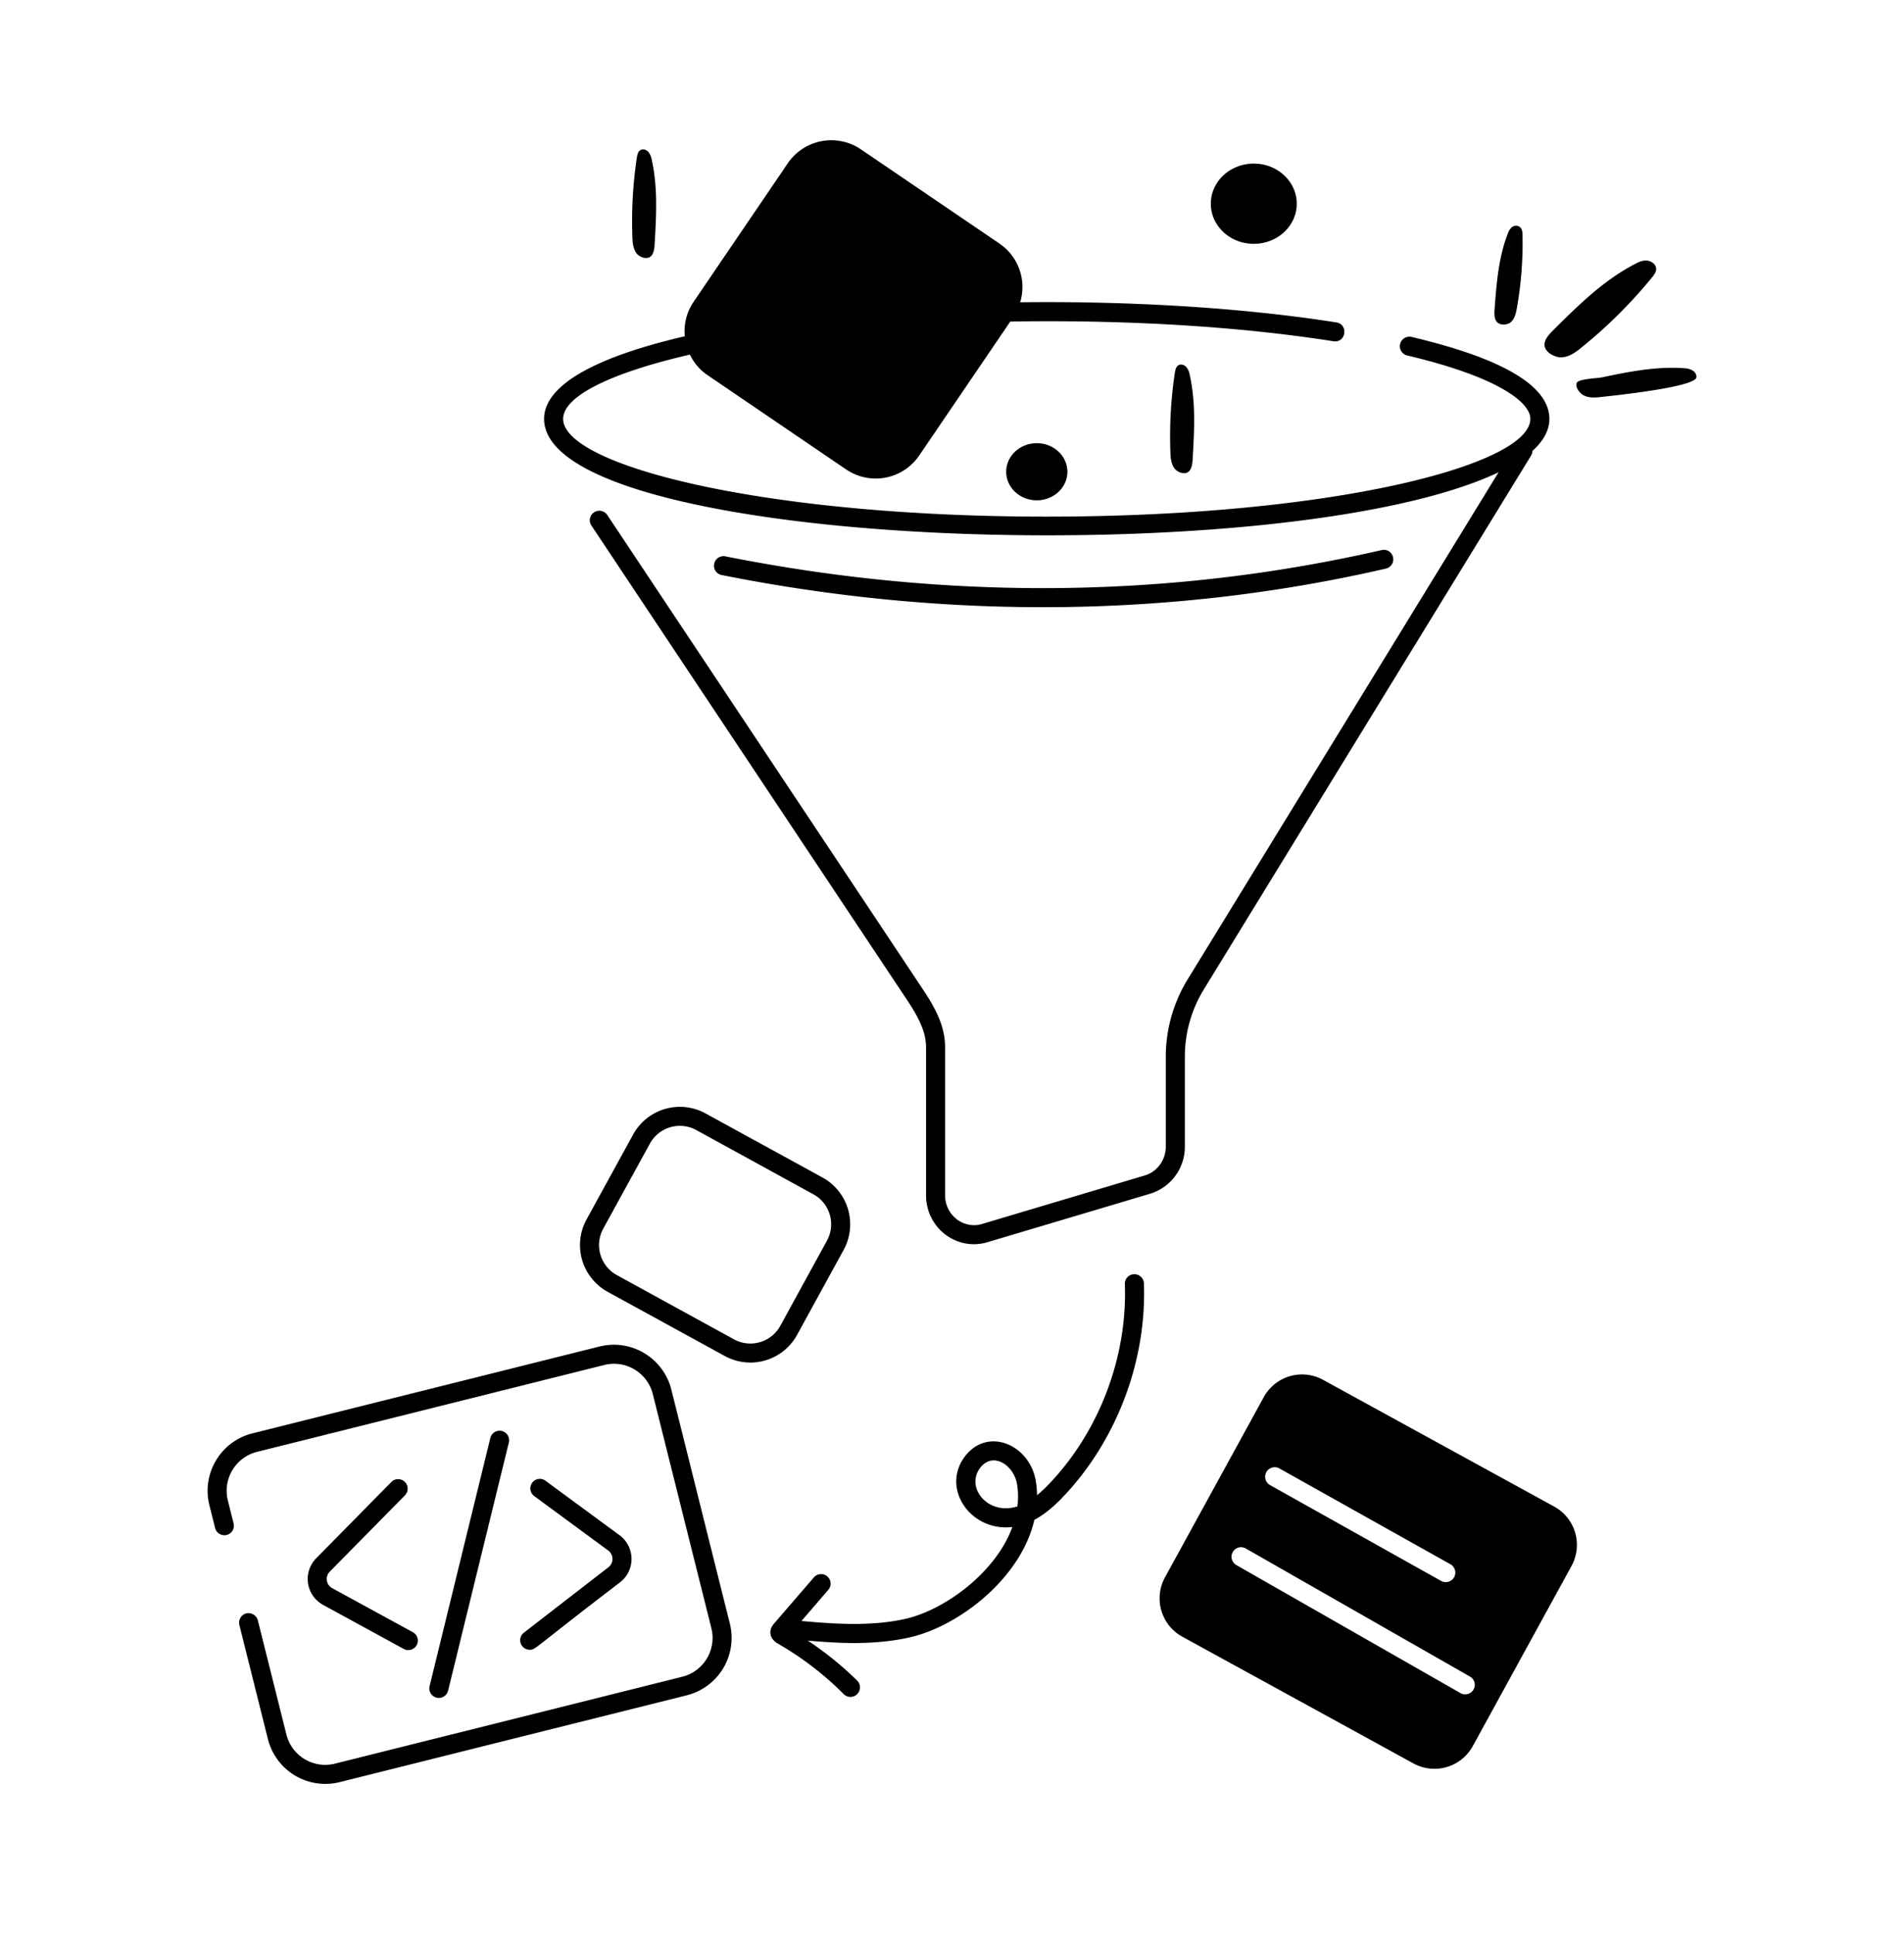 <svg xmlns="http://www.w3.org/2000/svg" fill="none" viewBox="0 0 64 65"><path d="M39.827 38.537v-3.023c0-.798.22-1.58.638-2.262l11.003-17.946a.31.31 0 0 0 .043-.152c.367-.332.569-.69.569-1.076 0-1.102-1.558-2.029-4.632-2.754a.32.32 0 1 0-.147.623c3.051.72 4.139 1.573 4.139 2.13 0 1.555-6.676 3.286-16.255 3.286-9.58 0-16.256-1.731-16.256-3.285 0-.751 1.57-1.541 4.261-2.16.133.273.329.511.587.686l4.666 3.174a1.768 1.768 0 0 0 2.453-.467l3.063-4.504c4.323-.069 8.006.213 10.862.662.428.063.51-.568.1-.633-3.382-.53-7.18-.718-10.63-.677a1.763 1.763 0 0 0-.689-1.968l-4.666-3.173a1.77 1.77 0 0 0-2.454.467l-3.173 4.667a1.746 1.746 0 0 0-.29 1.15c-2.842.657-4.73 1.59-4.73 2.776 0 4.403 24.875 5.218 32.082 1.795L39.92 32.917a4.96 4.96 0 0 0-.733 2.597v3.023c0 .446-.289.844-.703.967l-5.478 1.633c-.606.182-1.238-.286-1.238-.968v-4.95c0-.61-.204-1.153-.727-1.94L20.408 17.302a.32.32 0 0 0-.533.354l10.632 15.978c.515.773.621 1.193.621 1.585v4.95c0 1.119 1.05 1.884 2.061 1.58l5.478-1.632a1.649 1.649 0 0 0 1.16-1.58Z" fill="#000"/><path d="M46.585 19.11a.32.32 0 0 0 .24-.383.316.316 0 0 0-.383-.24c-6.885 1.58-14.331 1.749-22.06.211a.32.32 0 0 0-.125.628c7.82 1.556 15.362 1.386 22.328-.216Zm5.902-7.101c.258-.01.467-.164.655-.316a16.172 16.172 0 0 0 2.397-2.38c.077-.096.157-.21.121-.337-.036-.13-.188-.215-.324-.22-.136-.004-.257.053-.371.112-1.072.557-1.927 1.405-2.768 2.242-.128.129-.335.343-.268.557.065.21.36.35.558.342Zm.751 1.28c.18.09.381.075.57.054.334-.037 3.114-.32 3.21-.65.025-.09-.044-.196-.135-.249a.669.669 0 0 0-.296-.07c-.947-.064-1.86.125-2.76.312-.138.029-.796.044-.834.196-.038.148.108.34.245.407Zm-2.452-2.464c.13-.113.17-.294.201-.467a12.58 12.58 0 0 0 .19-2.468c-.002-.09-.011-.195-.086-.258-.077-.065-.193-.055-.266-.001a.482.482 0 0 0-.143.223c-.31.79-.379 1.67-.444 2.536-.01.133-.023.351.107.456.127.102.342.066.441-.02ZM40.7 6.847c0 .744.646 1.348 1.444 1.348.798 0 1.444-.604 1.444-1.349 0-.744-.646-1.348-1.444-1.348-.798 0-1.444.604-1.444 1.348Zm-6.878 9.008c0 .53.46.96 1.028.96.568 0 1.029-.43 1.029-.96s-.46-.96-1.029-.96c-.568 0-1.028.43-1.028.96ZM21.529 5.044c-.084.048-.107.156-.122.252a14.355 14.355 0 0 0-.15 2.668c.007.19.022.394.137.547.088.117.3.21.441.133.145-.079.163-.314.171-.457.054-.937.107-1.888-.096-2.805a.604.604 0 0 0-.113-.273c-.066-.075-.182-.115-.268-.065Zm18.084 7.23c-.084.05-.107.158-.122.253a14.363 14.363 0 0 0-.15 2.668c.007.191.022.394.137.547.088.117.3.21.441.133.145-.079.163-.314.171-.457.054-.937.107-1.888-.096-2.805a.605.605 0 0 0-.113-.273c-.066-.075-.181-.115-.268-.066Zm-15.08 42.293-1.968-7.869a1.992 1.992 0 0 0-2.41-1.445l-11.672 2.92a1.991 1.991 0 0 0-1.446 2.41l.194.772c.043.172.22.273.388.233a.32.32 0 0 0 .233-.388l-.193-.773c-.18-.72.26-1.452.98-1.632l11.672-2.92a1.345 1.345 0 0 1 1.632.978l1.969 7.87c.18.72-.26 1.45-.979 1.63l-11.673 2.92a1.345 1.345 0 0 1-1.633-.978l-.96-3.838a.326.326 0 0 0-.388-.233.32.32 0 0 0-.233.388l.96 3.838a1.99 1.99 0 0 0 2.409 1.445l11.673-2.92a1.989 1.989 0 0 0 1.445-2.408Z" fill="#000"/><path d="M13.609 50.258a.32.32 0 1 0-.457-.448l-2.522 2.56a.991.991 0 0 0 .231 1.568l2.71 1.48a.32.32 0 1 0 .307-.562l-2.71-1.48a.351.351 0 0 1-.082-.557l2.523-2.56Zm4 4.614a.32.32 0 0 0 .196.573c.207 0 .077-.007 3.038-2.266a.993.993 0 0 0-.02-1.585l-2.488-1.829a.317.317 0 0 0-.446.068.319.319 0 0 0 .068.447l2.487 1.83a.353.353 0 0 1 .007.563l-2.842 2.199Zm-2.547 1.948 2.042-8.34a.32.32 0 1 0-.622-.152l-2.042 8.34a.32.32 0 0 0 .622.152Zm11.73-11.956 1.566-2.858a1.792 1.792 0 0 0-.708-2.43l-3.939-2.158a1.792 1.792 0 0 0-2.428.709l-1.568 2.858a1.793 1.793 0 0 0 .709 2.43l3.938 2.158a1.791 1.791 0 0 0 2.43-.709Zm-2.122.148-3.938-2.16a1.149 1.149 0 0 1-.455-1.559l1.568-2.858a1.149 1.149 0 0 1 1.559-.456l3.937 2.16c.553.303.763.997.455 1.559l-1.566 2.858c-.306.56-1.005.76-1.56.456Zm5.889 10.022c1.656-.368 3.756-1.977 4.21-3.955.3-.16.599-.396.902-.708 1.837-1.89 2.876-4.596 2.78-7.238a.32.32 0 0 0-.32-.309h-.012a.32.32 0 0 0-.309.332c.091 2.472-.88 5.002-2.598 6.77-.12.122-.237.23-.353.324a3.25 3.25 0 0 0-.04-.462c-.192-1.221-1.601-1.847-2.373-.855-.834 1.07.17 2.555 1.584 2.387-.564 1.54-2.282 2.794-3.61 3.09-1.132.25-2.319.173-3.481.069l.903-1.047a.32.32 0 0 0-.485-.418l-1.346 1.56c-.184.21-.156.495.128.66a10.53 10.53 0 0 1 2.221 1.702.32.32 0 0 0 .454-.452 11.17 11.17 0 0 0-1.659-1.345c.512.043 1.026.08 1.544.08.62 0 1.242-.048 1.86-.185Zm2.392-5.708c.434-.555 1.136-.075 1.236.562.04.249.042.496.013.739-.994.32-1.762-.64-1.249-1.301Zm6.79 5.68 7.77 4.26a1.47 1.47 0 0 0 1.994-.582l3.32-6.056a1.47 1.47 0 0 0-.582-1.994l-7.77-4.26a1.469 1.469 0 0 0-1.994.582l-3.32 6.056a1.47 1.47 0 0 0 .582 1.994Zm2.826-5.532a.323.323 0 0 1 .437-.123l5.75 3.221a.32.32 0 1 1-.314.56l-5.75-3.221a.32.32 0 0 1-.123-.437Zm-1.129 2.688a.318.318 0 0 1 .437-.12l7.535 4.304a.319.319 0 0 1 .12.437.32.32 0 0 1-.437.12l-7.535-4.304a.319.319 0 0 1-.12-.437Z" fill="#000"/></svg>